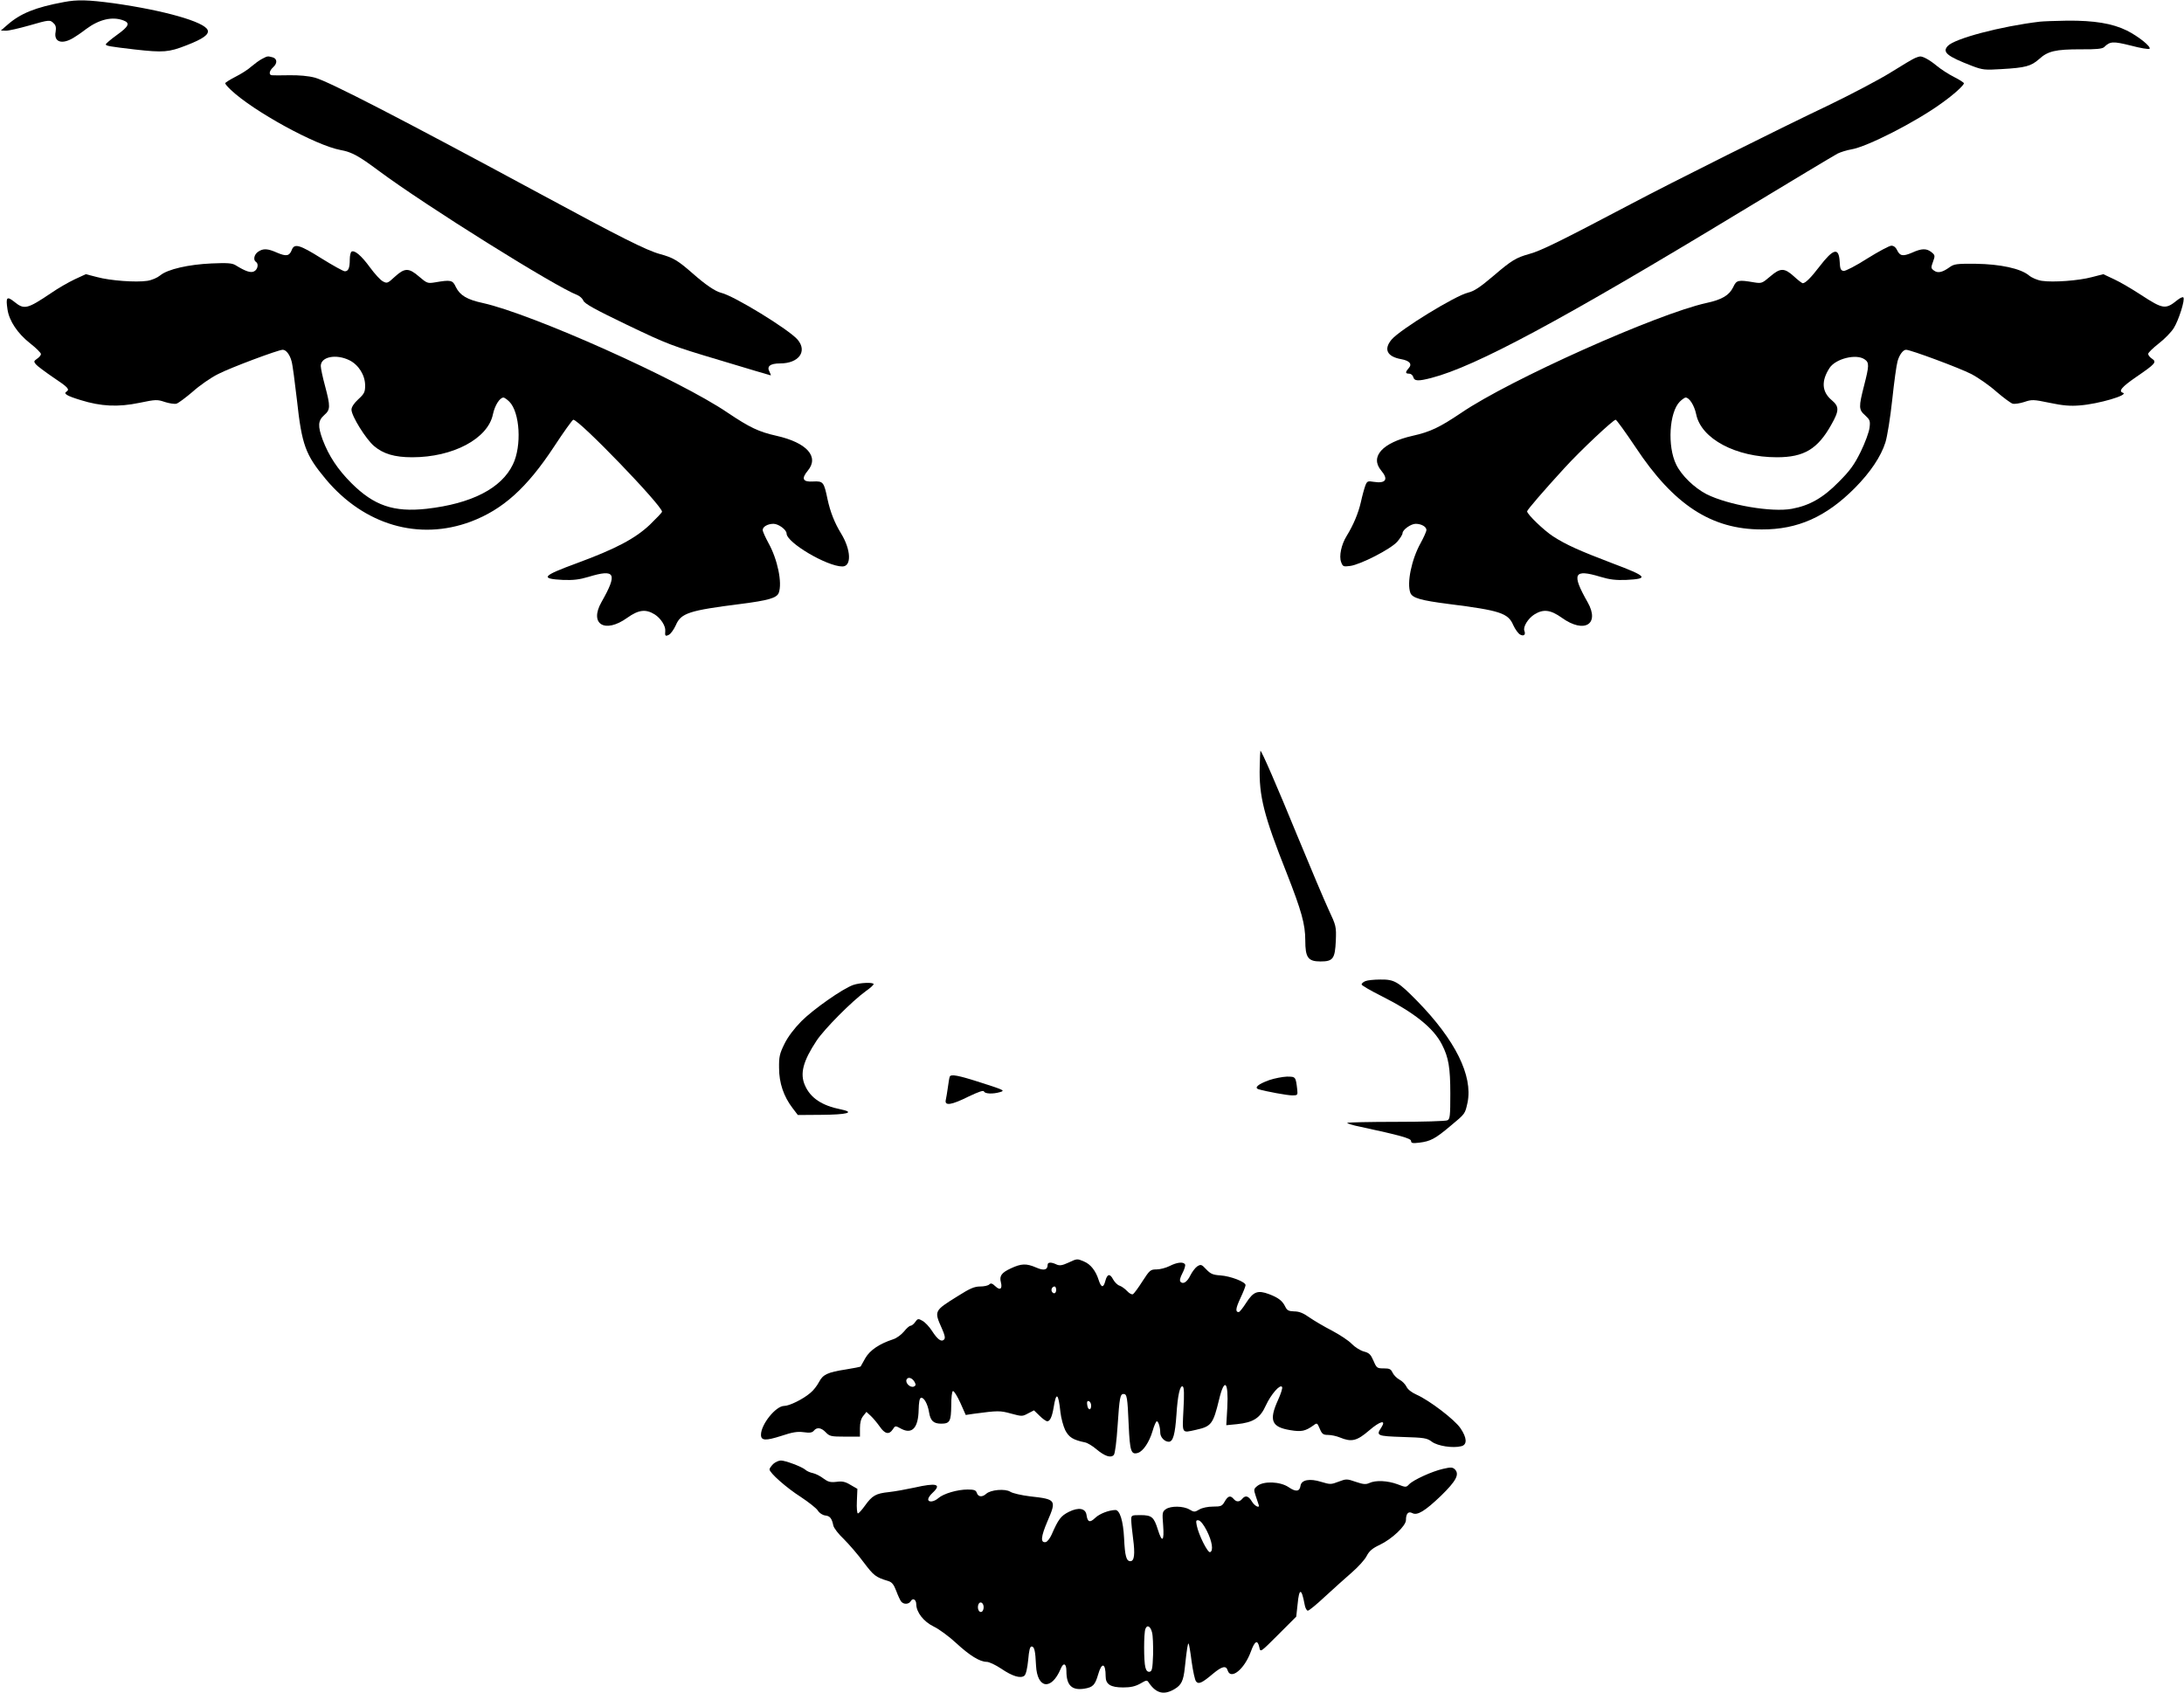 <?xml version="1.0" standalone="no"?>
<!DOCTYPE svg PUBLIC "-//W3C//DTD SVG 20010904//EN"
 "http://www.w3.org/TR/2001/REC-SVG-20010904/DTD/svg10.dtd">
<svg version="1.0" xmlns="http://www.w3.org/2000/svg"
 width="1280pt" height="992pt" viewBox="0 0 1280 992"
 preserveAspectRatio="xMidYMid meet">
<g transform="translate(0,992) scale(0.1,-0.1)"
fill="#000000" stroke="none">
<path d="M375 9908 c-168 -31 -256 -67 -332 -134 l-38 -33 30 -1 c17 0 77 14
134 30 121 35 124 35 146 13 12 -11 15 -25 11 -49 -12 -60 36 -77 104 -36 14
8 48 31 75 52 77 57 154 75 219 50 40 -15 31 -35 -39 -85 -36 -26 -65 -51 -65
-55 0 -9 25 -13 170 -30 169 -19 199 -16 302 24 98 38 135 64 125 90 -19 48
-254 115 -551 157 -150 20 -212 22 -291 7z"/>
<path d="M11955 9793 c-227 -27 -501 -99 -540 -143 -33 -36 -3 -60 142 -116
63 -24 76 -25 173 -19 141 8 173 17 220 58 52 48 98 58 245 58 90 -1 127 3
137 13 35 34 51 35 156 9 56 -15 105 -23 110 -19 11 12 -65 73 -133 107 -85
42 -192 59 -348 58 -73 -1 -145 -4 -162 -6z"/>
<path d="M1536 9575 c-16 -8 -44 -29 -63 -45 -18 -17 -61 -44 -93 -60 -33 -17
-60 -34 -60 -38 0 -5 15 -22 33 -39 132 -125 497 -325 642 -352 67 -12 108
-35 226 -123 273 -203 1033 -678 1162 -727 15 -6 31 -21 36 -33 7 -18 69 -52
256 -142 236 -113 261 -123 543 -207 162 -49 297 -89 299 -89 2 0 -1 9 -7 21
-18 32 4 49 62 49 109 0 161 70 103 139 -50 59 -374 258 -449 275 -35 9 -91
47 -167 114 -88 77 -114 92 -191 113 -80 22 -231 98 -708 356 -804 434 -1235
657 -1315 678 -37 10 -94 15 -150 14 -49 -1 -96 -1 -102 0 -19 2 -15 26 7 46
27 24 25 51 -2 59 -31 8 -29 8 -62 -9z"/>
<path d="M11224 9580 c-11 -4 -75 -42 -142 -84 -67 -42 -229 -127 -359 -190
-303 -144 -923 -454 -1163 -581 -410 -216 -528 -275 -599 -294 -75 -21 -102
-37 -206 -126 -81 -69 -116 -92 -151 -100 -75 -18 -398 -216 -448 -275 -48
-57 -27 -100 56 -115 50 -9 66 -29 44 -53 -21 -24 -20 -32 3 -32 10 0 21 -9
24 -20 6 -24 29 -25 106 -5 259 67 765 339 1811 973 294 178 551 332 570 342
19 9 54 20 78 24 92 14 382 162 534 273 70 50 128 103 128 115 0 4 -26 21 -58
37 -32 16 -78 46 -102 66 -41 34 -81 56 -98 54 -4 0 -16 -4 -28 -9z"/>
<path d="M1710 8455 c-14 -36 -32 -39 -86 -16 -56 25 -82 26 -112 5 -23 -16
-29 -48 -12 -59 17 -10 11 -44 -10 -55 -20 -11 -50 -1 -110 36 -20 12 -48 14
-140 10 -135 -6 -258 -34 -301 -70 -17 -14 -49 -28 -76 -32 -66 -10 -217 1
-294 22 l-66 17 -65 -30 c-36 -17 -99 -53 -139 -81 -140 -94 -157 -98 -215
-51 -44 35 -51 28 -40 -45 10 -67 59 -140 131 -197 36 -28 65 -57 65 -64 0 -7
-10 -19 -22 -27 -20 -14 -21 -17 -8 -33 8 -10 54 -44 102 -77 86 -57 98 -70
78 -83 -20 -12 1 -25 83 -50 119 -37 219 -42 344 -16 96 20 105 20 149 5 25
-8 56 -13 68 -10 11 3 54 35 95 70 40 36 107 83 150 104 69 36 352 142 378
142 20 0 42 -29 52 -68 6 -20 19 -121 31 -224 29 -267 50 -323 169 -466 225
-269 546 -363 851 -249 187 71 327 196 487 439 57 87 108 158 113 158 35 0
520 -503 520 -539 0 -5 -33 -39 -72 -77 -86 -81 -200 -141 -425 -224 -207 -76
-220 -92 -82 -99 59 -2 95 2 148 18 158 48 172 21 76 -148 -73 -129 20 -186
151 -92 66 47 108 53 161 20 35 -22 65 -68 62 -97 -3 -30 1 -33 22 -22 11 6
29 32 40 56 30 71 78 86 378 124 164 21 213 35 225 65 22 58 -7 197 -60 292
-18 33 -34 68 -34 77 0 19 30 36 63 36 30 0 77 -35 77 -57 0 -53 237 -193 327
-193 55 0 51 98 -8 194 -38 62 -63 126 -79 200 -21 101 -25 107 -84 104 -61
-4 -71 16 -32 63 69 82 -5 165 -184 205 -103 23 -157 49 -285 135 -285 194
-1146 579 -1435 643 -93 20 -134 45 -158 93 -19 42 -29 44 -123 28 -43 -7 -47
-5 -93 34 -60 52 -84 52 -142 -1 -42 -39 -46 -40 -70 -27 -14 7 -48 44 -75 81
-51 70 -91 104 -109 93 -5 -3 -10 -24 -10 -45 0 -50 -8 -70 -29 -70 -9 0 -70
34 -136 75 -129 81 -160 90 -175 50z m337 -646 c55 -27 93 -88 93 -149 0 -37
-5 -48 -40 -80 -26 -24 -40 -46 -40 -61 0 -37 84 -172 132 -213 54 -46 120
-66 224 -66 239 0 444 109 473 252 11 52 40 98 62 98 5 0 21 -11 34 -24 62
-62 74 -259 21 -368 -67 -140 -242 -230 -506 -260 -192 -21 -308 18 -441 151
-80 80 -132 159 -168 254 -29 80 -28 111 9 144 37 32 37 50 5 171 -14 51 -25
104 -25 117 0 54 89 72 167 34z"/>
<path d="M10944 8405 c-67 -43 -128 -74 -139 -73 -17 3 -21 12 -23 55 -5 85
-37 77 -119 -30 -49 -64 -81 -96 -97 -97 -5 0 -28 18 -52 40 -56 51 -80 51
-140 -1 -46 -39 -50 -41 -93 -34 -94 16 -104 14 -123 -28 -24 -48 -65 -73
-158 -93 -289 -64 -1150 -449 -1435 -643 -128 -86 -182 -112 -285 -135 -178
-40 -253 -123 -185 -204 44 -52 27 -77 -44 -66 -35 6 -39 4 -49 -22 -6 -16
-18 -59 -26 -96 -15 -66 -44 -135 -84 -200 -31 -50 -45 -118 -32 -152 10 -27
13 -28 53 -23 61 8 238 99 276 142 17 20 31 42 31 50 0 20 49 55 77 55 33 0
63 -17 63 -36 0 -9 -16 -44 -34 -77 -53 -95 -82 -234 -60 -292 12 -30 61 -44
225 -65 300 -38 348 -53 378 -124 11 -24 29 -49 40 -55 22 -12 34 -1 25 22 -9
23 22 73 59 96 53 33 95 27 161 -20 131 -94 224 -38 151 91 -96 169 -82 197
76 149 53 -16 89 -20 148 -18 138 7 127 20 -80 98 -192 73 -272 109 -346 157
-53 34 -152 129 -153 147 0 8 98 122 220 255 92 101 285 282 299 282 5 0 57
-72 116 -160 224 -339 445 -483 740 -483 211 -1 378 74 546 243 92 93 153 185
179 267 11 35 29 147 40 250 11 104 25 205 31 225 10 37 32 68 50 68 27 0 314
-107 380 -141 43 -22 110 -69 150 -105 41 -35 84 -67 95 -70 12 -3 43 2 68 10
44 15 53 15 149 -5 76 -16 121 -20 177 -15 108 8 289 61 252 74 -28 9 -7 34
77 92 114 78 123 88 93 108 -12 8 -22 20 -22 28 0 7 28 34 61 60 34 26 74 67
89 91 29 46 68 169 56 180 -3 4 -19 -3 -34 -15 -70 -57 -84 -55 -213 29 -52
34 -123 76 -158 92 l-64 30 -66 -17 c-77 -21 -228 -32 -294 -22 -27 4 -59 18
-76 32 -48 40 -167 66 -311 68 -113 1 -128 -1 -155 -21 -42 -30 -68 -35 -90
-19 -18 13 -19 17 -6 52 13 35 12 39 -9 56 -29 23 -57 23 -114 -3 -54 -23 -71
-20 -88 16 -7 15 -19 25 -33 25 -12 0 -75 -34 -141 -75z m-16 -591 c28 -19 27
-37 -3 -154 -32 -125 -32 -141 6 -174 28 -26 31 -32 26 -73 -3 -25 -26 -88
-52 -141 -38 -77 -63 -111 -129 -177 -91 -93 -171 -138 -274 -157 -118 -22
-374 22 -501 86 -71 37 -146 109 -177 173 -53 107 -41 307 21 369 13 13 29 24
34 24 22 0 51 -46 62 -98 29 -144 233 -252 473 -252 159 0 239 48 319 191 47
83 47 106 2 144 -58 49 -62 112 -12 189 36 54 156 84 205 50z"/>
<path d="M7383 5427 c-5 -172 24 -287 158 -624 87 -222 109 -300 109 -395 0
-100 16 -123 89 -123 74 0 85 16 90 121 3 84 2 88 -42 182 -25 54 -108 250
-185 437 -118 288 -208 495 -215 495 -1 0 -3 -42 -4 -93z"/>
<path d="M8003 4170 c-13 -5 -23 -14 -23 -20 0 -5 51 -35 113 -66 195 -98 308
-188 358 -286 39 -76 49 -135 49 -289 0 -130 -2 -148 -17 -155 -10 -5 -145 -9
-300 -9 -154 0 -284 -3 -287 -6 -3 -3 31 -14 77 -23 232 -50 297 -68 297 -83
0 -13 9 -15 49 -10 64 8 92 22 182 98 88 73 85 70 100 137 32 157 -72 367
-295 595 -113 115 -134 127 -216 126 -36 0 -75 -4 -87 -9z"/>
<path d="M5000 4147 c-62 -22 -233 -142 -303 -212 -43 -44 -79 -91 -100 -134
-28 -57 -32 -75 -31 -141 0 -87 27 -166 78 -233 l32 -42 135 1 c154 1 204 14
117 32 -111 22 -178 67 -210 140 -31 69 -12 142 68 263 46 69 207 231 287 289
26 18 47 37 47 42 0 12 -80 9 -120 -5z"/>
<path d="M5566 3609 c-3 -8 -7 -36 -11 -64 -4 -27 -9 -60 -12 -72 -8 -36 33
-30 133 20 61 29 88 38 91 30 5 -14 52 -16 93 -4 32 9 26 12 -105 54 -142 46
-183 53 -189 36z"/>
<path d="M7440 3590 c-67 -24 -91 -45 -64 -54 44 -13 168 -36 198 -36 31 0 32
2 29 33 -9 77 -9 77 -61 77 -26 -1 -72 -10 -102 -20z"/>
<path d="M6260 2519 c-35 -16 -50 -18 -68 -10 -31 15 -52 14 -52 -2 0 -30 -22
-36 -67 -16 -58 25 -87 24 -149 -5 -54 -25 -68 -44 -58 -81 10 -39 -5 -50 -32
-24 -19 18 -27 20 -36 11 -7 -7 -31 -12 -53 -12 -34 0 -60 -11 -131 -56 -141
-88 -140 -86 -93 -192 17 -38 20 -55 12 -63 -16 -16 -38 0 -71 51 -16 25 -41
51 -56 59 -24 14 -28 13 -42 -7 -8 -12 -21 -22 -27 -22 -7 0 -24 -15 -39 -34
-16 -19 -44 -40 -65 -46 -79 -26 -134 -63 -161 -109 -14 -26 -27 -48 -28 -50
-2 -2 -40 -10 -85 -17 -110 -17 -136 -30 -159 -74 -11 -21 -33 -50 -51 -64
-43 -37 -123 -76 -153 -76 -49 0 -136 -108 -136 -169 0 -35 27 -36 118 -7 66
22 95 27 132 22 36 -5 50 -3 60 9 18 22 43 18 70 -10 22 -23 31 -25 112 -25
l88 0 0 49 c0 33 6 56 19 72 l19 24 26 -24 c14 -13 37 -41 52 -62 30 -44 55
-49 76 -17 15 23 15 23 50 4 64 -34 100 6 102 111 1 42 5 68 13 70 17 6 40
-35 48 -84 8 -50 26 -67 71 -67 51 0 58 14 59 106 0 47 4 83 10 85 6 2 25 -29
43 -68 l32 -72 47 7 c142 19 154 19 219 1 63 -17 66 -17 99 1 l35 18 33 -32
c18 -18 38 -32 45 -32 16 0 28 27 37 80 15 95 28 87 40 -27 4 -35 17 -82 28
-105 22 -42 45 -57 117 -72 14 -3 44 -21 66 -40 49 -41 85 -53 102 -33 7 8 16
79 22 170 11 166 15 187 35 187 20 0 23 -19 30 -182 7 -155 14 -176 55 -163
30 10 66 63 85 128 9 31 20 57 25 57 9 0 20 -35 20 -67 0 -26 25 -53 50 -53
25 0 37 43 45 160 7 112 21 173 37 164 8 -5 9 -46 4 -135 -7 -145 -12 -138 74
-119 90 20 100 34 135 178 31 130 56 106 48 -47 l-6 -104 62 6 c97 10 137 36
170 110 30 65 84 127 95 108 4 -5 -7 -40 -24 -77 -54 -119 -38 -158 72 -176
66 -11 88 -6 136 28 21 16 22 15 37 -20 13 -31 20 -36 49 -36 18 0 50 -7 69
-15 68 -28 99 -21 171 41 65 56 102 65 72 18 -32 -48 -27 -51 124 -56 128 -4
143 -6 172 -28 34 -25 123 -39 173 -26 35 9 33 49 -6 106 -34 50 -182 163
-257 196 -29 13 -52 31 -59 47 -7 14 -25 33 -41 41 -15 8 -33 26 -40 40 -10
22 -18 26 -52 26 -39 0 -42 2 -60 44 -16 37 -25 47 -57 55 -21 6 -53 26 -71
45 -18 19 -70 53 -115 77 -45 23 -104 58 -132 77 -36 26 -61 36 -90 36 -32 1
-42 6 -52 27 -17 35 -40 53 -95 74 -67 25 -92 15 -134 -50 -19 -30 -39 -55
-44 -55 -21 0 -18 22 10 82 16 34 30 69 30 76 0 19 -88 53 -148 57 -44 3 -57
9 -82 35 -28 30 -32 31 -53 18 -12 -8 -30 -32 -40 -52 -19 -39 -42 -55 -58
-39 -7 7 -3 24 11 51 12 23 19 46 15 52 -10 16 -47 12 -90 -10 -22 -11 -56
-20 -77 -20 -35 0 -40 -4 -82 -69 -24 -38 -49 -72 -56 -76 -6 -4 -21 4 -34 18
-13 14 -33 28 -45 32 -11 3 -28 20 -37 36 -19 37 -35 33 -46 -9 -11 -42 -24
-40 -39 6 -17 54 -47 92 -85 108 -42 18 -40 18 -94 -7z m-70 -159 c0 -21 -15
-27 -25 -10 -7 12 2 30 16 30 5 0 9 -9 9 -20z m-829 -541 c8 -15 6 -21 -6 -26
-21 -7 -50 21 -42 41 8 19 34 11 48 -15z m1034 -137 c0 -31 -19 -28 -23 4 -3
18 0 25 10 22 7 -3 13 -14 13 -26z"/>
<path d="M4532 1340 c-12 -12 -22 -26 -22 -32 0 -20 99 -108 184 -162 45 -30
90 -65 99 -79 9 -15 28 -27 43 -29 29 -3 39 -17 48 -59 3 -15 31 -51 62 -80
30 -30 83 -91 116 -136 59 -78 70 -87 143 -109 23 -7 33 -20 48 -59 10 -27 23
-55 29 -62 15 -18 45 -16 56 3 12 21 32 9 32 -19 1 -47 43 -101 102 -130 32
-15 91 -59 132 -97 79 -73 139 -110 179 -110 14 0 52 -18 85 -40 66 -45 114
-59 136 -41 9 8 17 42 22 92 5 56 10 79 20 79 16 0 22 -24 26 -112 7 -136 90
-147 144 -20 16 40 34 34 34 -12 0 -84 32 -115 106 -103 49 8 62 21 80 83 21
74 44 68 44 -11 0 -47 29 -65 103 -65 43 0 70 6 99 22 40 23 40 23 53 3 42
-60 87 -71 148 -35 41 24 53 49 61 126 12 113 18 146 22 141 3 -3 11 -50 18
-106 8 -56 19 -108 26 -116 15 -18 35 -9 101 47 51 42 75 48 84 18 18 -58 98
6 136 110 23 64 40 72 50 24 6 -29 6 -29 111 76 l105 105 8 73 c9 96 23 96 41
-1 3 -20 12 -37 19 -37 7 0 52 37 101 83 49 45 120 109 157 141 37 32 77 76
87 97 15 29 34 45 77 65 71 34 153 111 153 145 0 38 14 53 37 41 29 -16 74 11
169 102 88 86 109 125 81 154 -14 13 -23 14 -70 3 -63 -14 -175 -65 -199 -91
-17 -18 -19 -18 -68 1 -57 21 -127 25 -165 7 -20 -9 -35 -8 -79 7 -52 18 -56
18 -101 1 -44 -17 -49 -17 -102 -1 -67 21 -116 12 -121 -23 -5 -35 -28 -37
-70 -8 -49 33 -146 37 -183 7 -21 -17 -22 -21 -10 -57 7 -22 15 -45 17 -51 11
-26 -22 -12 -39 17 -20 33 -38 38 -57 15 -16 -19 -34 -19 -50 0 -19 22 -33 18
-52 -15 -15 -27 -22 -30 -68 -30 -31 0 -64 -7 -81 -17 -27 -16 -31 -16 -58 0
-36 21 -109 22 -138 2 -21 -15 -22 -21 -16 -95 7 -94 -6 -105 -31 -25 -23 74
-36 85 -102 85 -53 0 -54 -1 -54 -28 0 -16 5 -66 11 -111 12 -89 7 -131 -16
-131 -24 0 -32 30 -37 135 -5 101 -25 165 -51 165 -39 -1 -93 -22 -118 -46
-31 -30 -45 -26 -51 16 -5 40 -46 48 -104 19 -47 -24 -61 -43 -101 -134 -10
-22 -25 -41 -34 -43 -32 -6 -29 31 10 122 54 125 51 129 -102 146 -50 6 -102
18 -116 27 -29 19 -115 12 -141 -12 -23 -21 -47 -19 -55 5 -5 16 -15 20 -54
20 -60 0 -141 -24 -171 -50 -26 -23 -60 -27 -60 -7 0 8 11 24 25 37 56 52 25
61 -107 31 -46 -10 -112 -22 -148 -26 -77 -8 -98 -20 -141 -80 -18 -25 -36
-45 -41 -45 -5 0 -8 32 -6 72 l3 72 -40 23 c-31 19 -49 23 -83 18 -36 -4 -49
0 -75 19 -18 14 -45 28 -62 32 -16 3 -37 12 -45 20 -21 18 -117 54 -143 54
-13 0 -33 -9 -45 -20z m2541 -392 c31 -61 40 -118 19 -125 -14 -5 -67 101 -78
156 -6 29 -4 33 12 30 11 -3 30 -27 47 -61z m-1308 -448 c0 -13 -6 -25 -12
-27 -16 -6 -27 21 -19 43 9 23 31 11 31 -16z m987 -148 c5 -18 7 -76 6 -130
-3 -82 -6 -97 -20 -100 -12 -2 -20 6 -25 25 -10 34 -10 201 0 226 10 27 30 16
39 -21z"/>
</g>
</svg>
